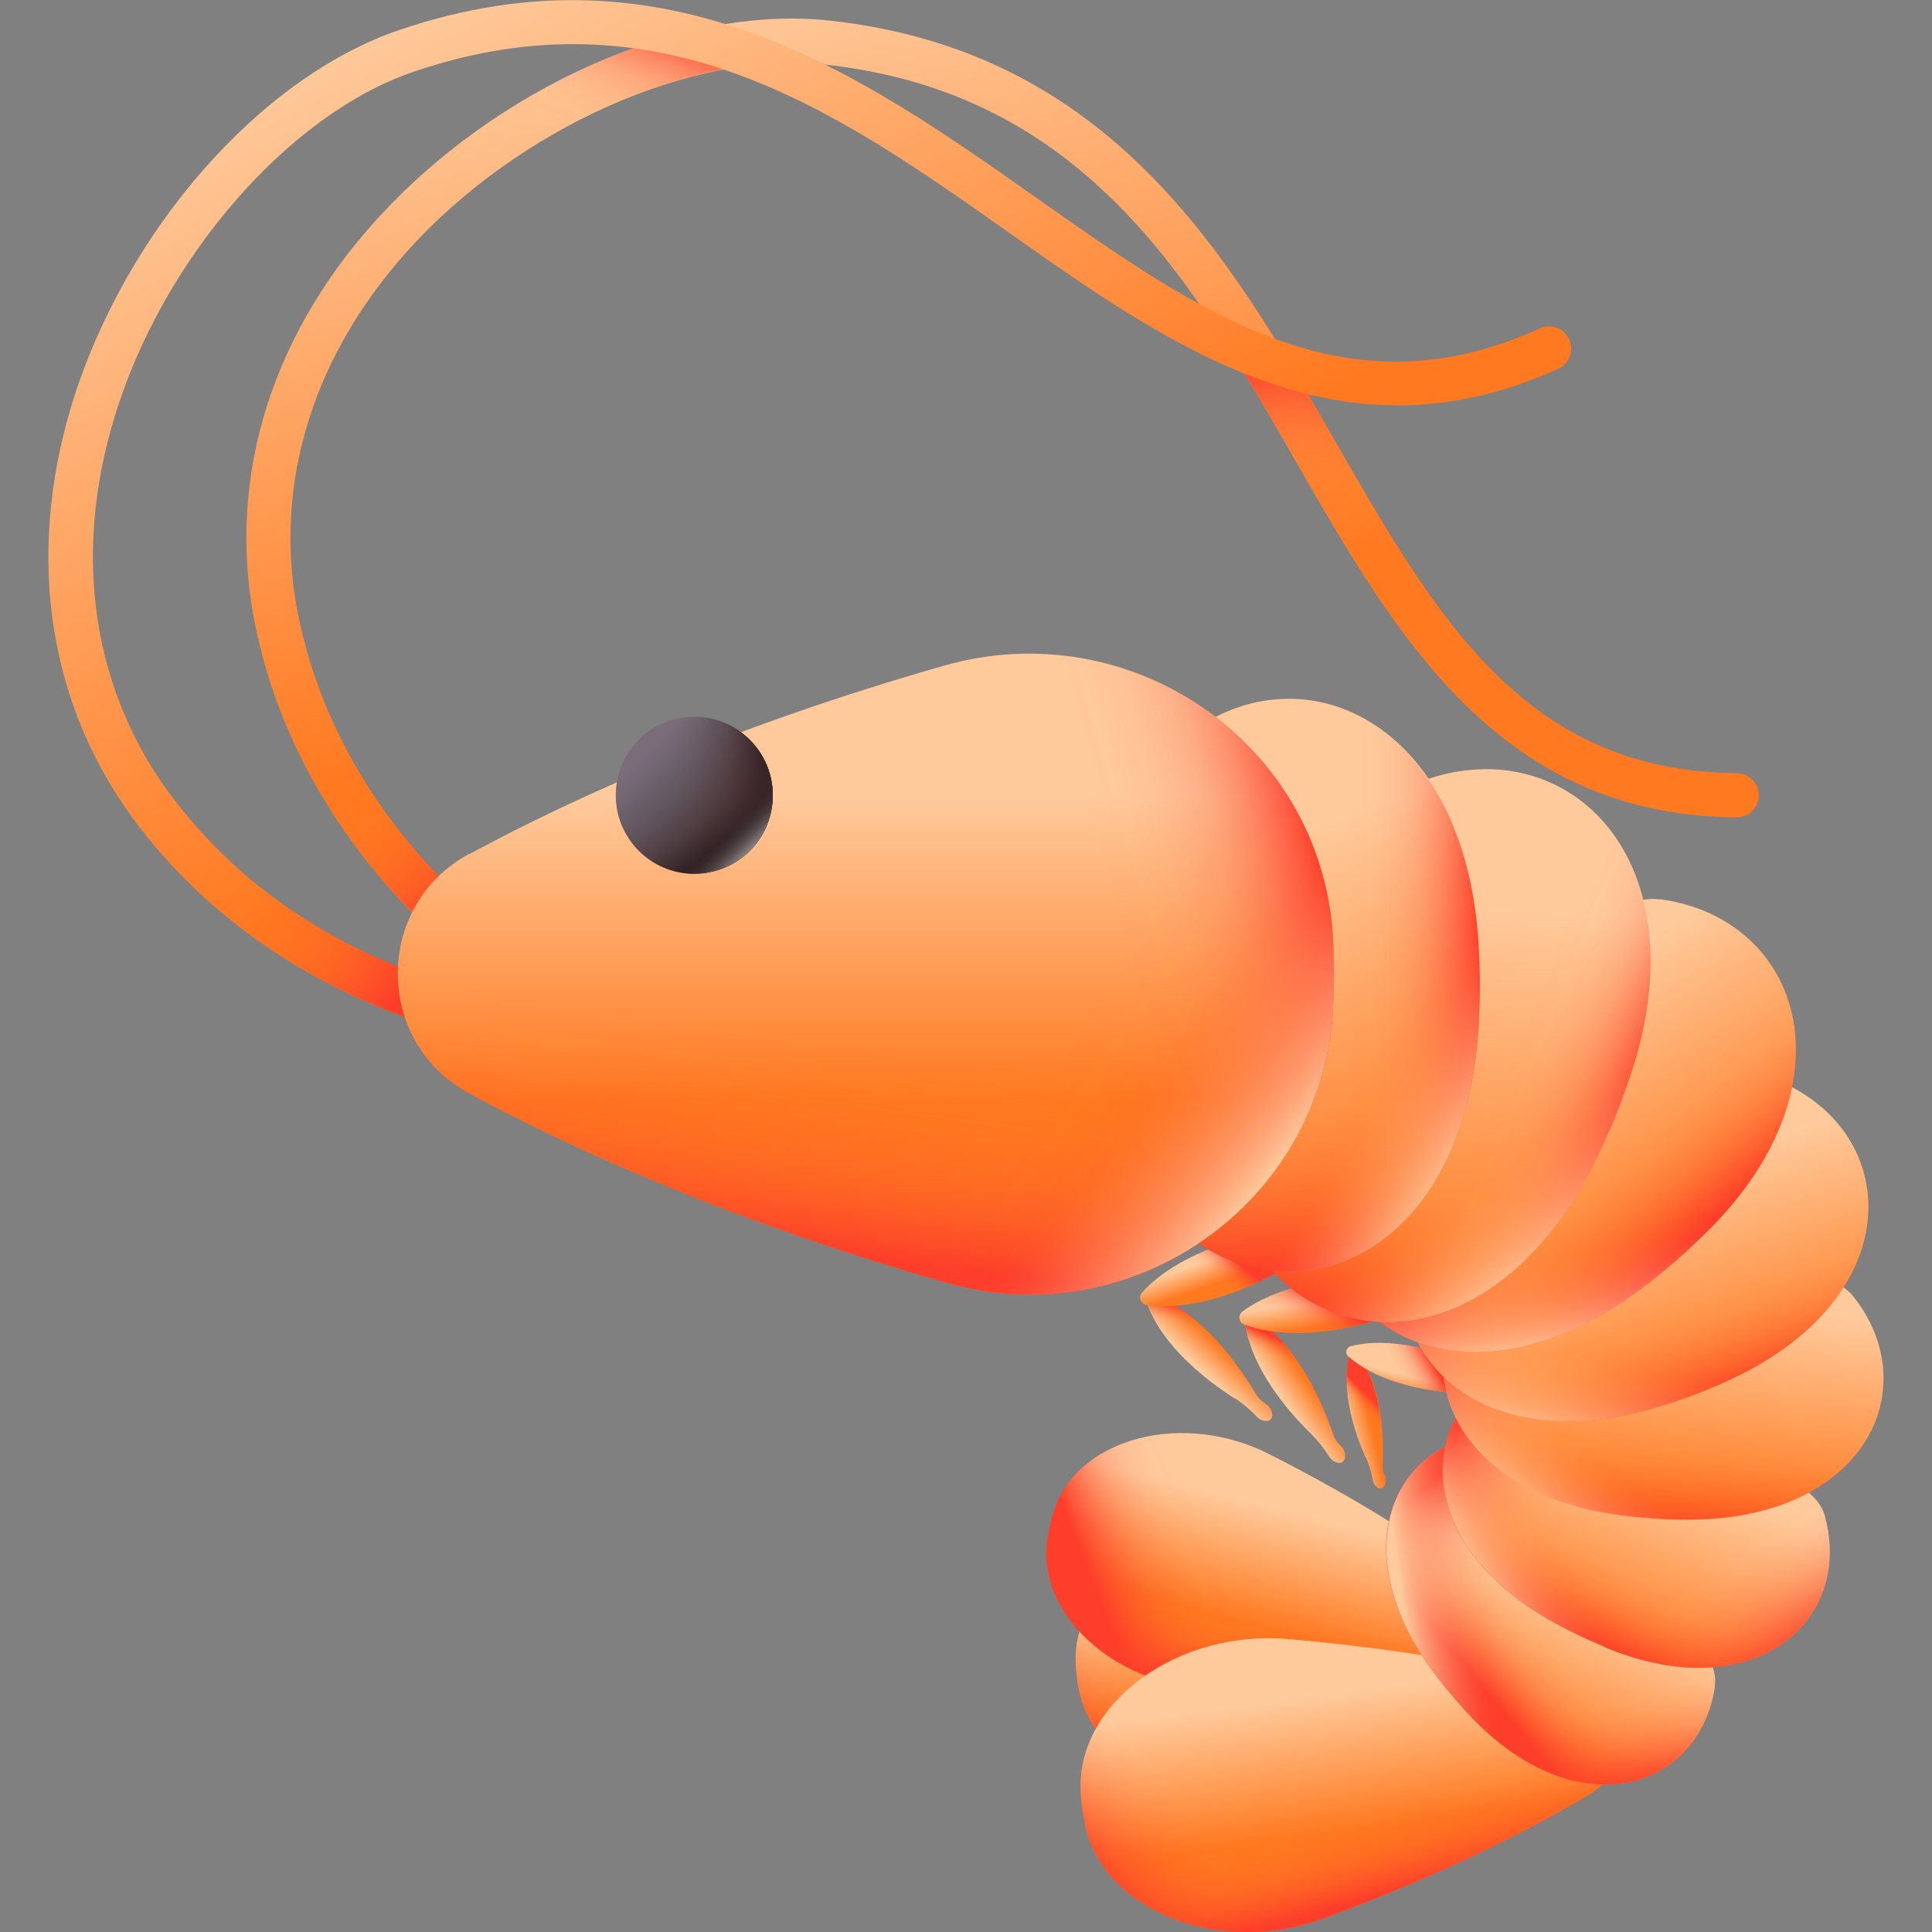 <?xml version="1.0" encoding="UTF-8"?>
<svg id="Layer_1" data-name="Layer 1" xmlns="http://www.w3.org/2000/svg" xmlns:xlink="http://www.w3.org/1999/xlink" viewBox="0 0 62 62"><rect x="0" y="0" width="62" height="62" fill="#808080" stroke="none"/>
  <defs>
    <style>
      .cls-1 {
        fill: url(#linear-gradient);
      }

      .cls-1, .cls-2, .cls-3, .cls-4, .cls-5, .cls-6, .cls-7, .cls-8, .cls-9, .cls-10, .cls-11, .cls-12, .cls-13, .cls-14, .cls-15, .cls-16, .cls-17, .cls-18, .cls-19, .cls-20, .cls-21, .cls-22, .cls-23, .cls-24, .cls-25, .cls-26, .cls-27, .cls-28, .cls-29, .cls-30, .cls-31, .cls-32, .cls-33, .cls-34, .cls-35, .cls-36, .cls-37, .cls-38, .cls-39, .cls-40, .cls-41, .cls-42, .cls-43, .cls-44, .cls-45, .cls-46, .cls-47, .cls-48, .cls-49, .cls-50, .cls-51, .cls-52, .cls-53, .cls-54, .cls-55, .cls-56, .cls-57, .cls-58, .cls-59, .cls-60, .cls-61, .cls-62, .cls-63, .cls-64, .cls-65, .cls-66 {
        stroke-width: 0px;
      }

      .cls-2 {
        fill: url(#linear-gradient-38);
      }

      .cls-3 {
        fill: url(#linear-gradient-33);
      }

      .cls-4 {
        fill: url(#linear-gradient-29);
      }

      .cls-5 {
        fill: url(#linear-gradient-32);
      }

      .cls-6 {
        fill: url(#linear-gradient-30);
      }

      .cls-7 {
        fill: url(#linear-gradient-31);
      }

      .cls-8 {
        fill: url(#linear-gradient-36);
      }

      .cls-9 {
        fill: url(#linear-gradient-39);
      }

      .cls-10 {
        fill: url(#linear-gradient-34);
      }

      .cls-11 {
        fill: url(#linear-gradient-37);
      }

      .cls-12 {
        fill: url(#linear-gradient-35);
      }

      .cls-13 {
        fill: url(#linear-gradient-28);
      }

      .cls-14 {
        fill: url(#linear-gradient-25);
      }

      .cls-15 {
        fill: url(#linear-gradient-11);
      }

      .cls-16 {
        fill: url(#linear-gradient-12);
      }

      .cls-17 {
        fill: url(#linear-gradient-13);
      }

      .cls-18 {
        fill: url(#linear-gradient-10);
      }

      .cls-19 {
        fill: url(#linear-gradient-17);
      }

      .cls-20 {
        fill: url(#linear-gradient-16);
      }

      .cls-21 {
        fill: url(#linear-gradient-19);
      }

      .cls-22 {
        fill: url(#linear-gradient-15);
      }

      .cls-23 {
        fill: url(#linear-gradient-23);
      }

      .cls-24 {
        fill: url(#linear-gradient-21);
      }

      .cls-25 {
        fill: url(#linear-gradient-18);
      }

      .cls-26 {
        fill: url(#linear-gradient-14);
      }

      .cls-27 {
        fill: url(#linear-gradient-22);
      }

      .cls-28 {
        fill: url(#linear-gradient-20);
      }

      .cls-29 {
        fill: url(#linear-gradient-27);
      }

      .cls-30 {
        fill: url(#linear-gradient-24);
      }

      .cls-31 {
        fill: url(#linear-gradient-26);
      }

      .cls-32 {
        fill: url(#linear-gradient-45);
      }

      .cls-33 {
        fill: url(#linear-gradient-46);
      }

      .cls-34 {
        fill: url(#linear-gradient-44);
      }

      .cls-35 {
        fill: url(#linear-gradient-48);
      }

      .cls-36 {
        fill: url(#linear-gradient-49);
      }

      .cls-37 {
        fill: url(#linear-gradient-47);
      }

      .cls-38 {
        fill: url(#linear-gradient-42);
      }

      .cls-39 {
        fill: url(#linear-gradient-43);
      }

      .cls-40 {
        fill: url(#linear-gradient-40);
      }

      .cls-41 {
        fill: url(#linear-gradient-41);
      }

      .cls-42 {
        fill: url(#linear-gradient-59);
      }

      .cls-43 {
        fill: url(#linear-gradient-57);
      }

      .cls-44 {
        fill: url(#linear-gradient-58);
      }

      .cls-45 {
        fill: url(#linear-gradient-55);
      }

      .cls-46 {
        fill: url(#linear-gradient-56);
      }

      .cls-47 {
        fill: url(#linear-gradient-53);
      }

      .cls-48 {
        fill: url(#linear-gradient-51);
      }

      .cls-49 {
        fill: url(#linear-gradient-52);
      }

      .cls-50 {
        fill: url(#linear-gradient-50);
      }

      .cls-51 {
        fill: url(#linear-gradient-54);
      }

      .cls-52 {
        fill: url(#linear-gradient-60);
      }

      .cls-53 {
        fill: url(#linear-gradient-61);
      }

      .cls-54 {
        fill: url(#linear-gradient-62);
      }

      .cls-55 {
        fill: url(#linear-gradient-65);
      }

      .cls-56 {
        fill: url(#linear-gradient-66);
      }

      .cls-57 {
        fill: url(#linear-gradient-63);
      }

      .cls-58 {
        fill: url(#linear-gradient-64);
      }

      .cls-59 {
        fill: url(#linear-gradient-4);
      }

      .cls-60 {
        fill: url(#linear-gradient-2);
      }

      .cls-61 {
        fill: url(#linear-gradient-3);
      }

      .cls-62 {
        fill: url(#linear-gradient-8);
      }

      .cls-63 {
        fill: url(#linear-gradient-9);
      }

      .cls-64 {
        fill: url(#linear-gradient-7);
      }

      .cls-65 {
        fill: url(#linear-gradient-5);
      }

      .cls-66 {
        fill: url(#linear-gradient-6);
      }
    </style>
    <linearGradient id="linear-gradient" x1="-1076.52" y1="-897.3" x2="-1077.23" y2="-896.63" gradientTransform="translate(935.8 1120.43) rotate(90) scale(1 -1)" gradientUnits="userSpaceOnUse">
      <stop offset="0" stop-color="#feca9c"/>
      <stop offset="1" stop-color="#ff7920"/>
    </linearGradient>
    <linearGradient id="linear-gradient-2" x1="-1077.68" y1="-897.43" x2="-1078.43" y2="-897.29" gradientTransform="translate(935.8 1120.43) rotate(90) scale(1 -1)" gradientUnits="userSpaceOnUse">
      <stop offset="0" stop-color="#fd3e2b" stop-opacity="0"/>
      <stop offset=".19" stop-color="#fd3e2b" stop-opacity=".01"/>
      <stop offset=".33" stop-color="#fd3e2b" stop-opacity=".05"/>
      <stop offset=".44" stop-color="#fd3e2b" stop-opacity=".11"/>
      <stop offset=".55" stop-color="#fd3e2b" stop-opacity=".19"/>
      <stop offset=".65" stop-color="#fd3e2b" stop-opacity=".31"/>
      <stop offset=".74" stop-color="#fd3e2b" stop-opacity=".44"/>
      <stop offset=".83" stop-color="#fd3e2b" stop-opacity=".61"/>
      <stop offset=".92" stop-color="#fd3e2b" stop-opacity=".79"/>
      <stop offset="1" stop-color="#fd3e2b" stop-opacity="1"/>
      <stop offset="1" stop-color="#fd3e2b"/>
    </linearGradient>
    <linearGradient id="linear-gradient-3" x1="-1080.34" y1="-896.02" x2="-1079.6" y2="-895.76" xlink:href="#linear-gradient"/>
    <linearGradient id="linear-gradient-4" x1="39.15" y1="122.72" x2="39.86" y2="121.9" gradientTransform="translate(0 -81.28)" xlink:href="#linear-gradient-2"/>
    <linearGradient id="linear-gradient-5" x1="-1254.27" y1="-813.57" x2="-1254.98" y2="-812.9" gradientTransform="translate(580.51 1439.57) rotate(101.83) scale(1 -1)" xlink:href="#linear-gradient"/>
    <linearGradient id="linear-gradient-6" x1="-1255.45" y1="-813.68" x2="-1256.2" y2="-813.54" gradientTransform="translate(580.51 1439.57) rotate(101.83) scale(1 -1)" xlink:href="#linear-gradient-2"/>
    <linearGradient id="linear-gradient-7" x1="-1258.13" y1="-812.27" x2="-1257.39" y2="-812.01" gradientTransform="translate(580.51 1439.57) rotate(101.83) scale(1 -1)" xlink:href="#linear-gradient"/>
    <linearGradient id="linear-gradient-8" x1="42.37" y1="124.66" x2="43.13" y2="123.35" gradientTransform="translate(0 -81.28)" xlink:href="#linear-gradient-2"/>
    <linearGradient id="linear-gradient-9" x1="-1598.47" y1="-765.79" x2="-1599.04" y2="-765.26" gradientTransform="translate(-197.85 1802.34) rotate(123.42) scale(1 -1)" xlink:href="#linear-gradient"/>
    <linearGradient id="linear-gradient-10" x1="-1599.43" y1="-765.87" x2="-1600.03" y2="-765.76" gradientTransform="translate(-197.85 1802.34) rotate(123.42) scale(1 -1)" xlink:href="#linear-gradient-2"/>
    <linearGradient id="linear-gradient-11" x1="-1601.61" y1="-764.74" x2="-1601.02" y2="-764.53" gradientTransform="translate(-197.85 1802.34) rotate(123.42) scale(1 -1)" xlink:href="#linear-gradient"/>
    <linearGradient id="linear-gradient-12" x1="44.94" y1="125.87" x2="46.09" y2="125.23" gradientTransform="translate(0 -81.28)" xlink:href="#linear-gradient-2"/>
    <linearGradient id="linear-gradient-13" x1="-1716.42" y1="211.38" x2="-1716.42" y2="215.19" gradientTransform="translate(-1688.03 60.67) rotate(172.65) scale(1 -1)" xlink:href="#linear-gradient"/>
    <linearGradient id="linear-gradient-14" x1="-1716.5" y1="214.33" x2="-1716.85" y2="217.05" gradientTransform="translate(-1688.03 60.67) rotate(172.65) scale(1 -1)" xlink:href="#linear-gradient-2"/>
    <linearGradient id="linear-gradient-15" x1="-604.35" y1="-3304.59" x2="-602.06" y2="-3301.36" gradientTransform="translate(-3161.97 1076.66) rotate(82.65)" xlink:href="#linear-gradient-2"/>
    <linearGradient id="linear-gradient-16" x1="-1839.91" y1="-88.81" x2="-1839.91" y2="-85" gradientTransform="translate(-1763.11 -316.16) rotate(-165.81) scale(1 -1)" xlink:href="#linear-gradient"/>
    <linearGradient id="linear-gradient-17" x1="-1839.99" y1="-85.85" x2="-1840.34" y2="-83.13" gradientTransform="translate(-1763.11 -316.16) rotate(-165.81) scale(1 -1)" xlink:href="#linear-gradient-2"/>
    <linearGradient id="linear-gradient-18" x1="-902.72" y1="-3429.81" x2="-900.43" y2="-3426.58" gradientTransform="translate(-3507.16 85.2) rotate(104.19)" xlink:href="#linear-gradient-2"/>
    <linearGradient id="linear-gradient-19" x1="-1707.85" y1="244.27" x2="-1707.85" y2="248.71" gradientTransform="translate(-1682.17 41.07) rotate(172.3) scale(1 -1)" xlink:href="#linear-gradient"/>
    <linearGradient id="linear-gradient-20" x1="-1707.94" y1="247.71" x2="-1708.35" y2="250.88" gradientTransform="translate(-1682.17 41.07) rotate(172.3) scale(1 -1)" xlink:href="#linear-gradient-2"/>
    <linearGradient id="linear-gradient-21" x1="-570.21" y1="-3295.96" x2="-567.54" y2="-3292.19" gradientTransform="translate(-3150.18 1065.11) rotate(82.3)" xlink:href="#linear-gradient-2"/>
    <linearGradient id="linear-gradient-22" x1="50.12" y1="132.13" x2="47.8" y2="137.14" gradientTransform="translate(0 -81.28)" xlink:href="#linear-gradient"/>
    <linearGradient id="linear-gradient-23" x1="50.32" y1="135.64" x2="51.11" y2="138.95" gradientTransform="translate(0 -81.28)" xlink:href="#linear-gradient-2"/>
    <linearGradient id="linear-gradient-24" x1="-2095.7" y1="-2129.16" x2="-2091.25" y2="-2129.16" gradientTransform="translate(-2928.34 -192) rotate(-129.89) scale(1 -1)" xlink:href="#linear-gradient-2"/>
    <linearGradient id="linear-gradient-25" x1="-2097.58" y1="-2128.41" x2="-2097.58" y2="-2125.5" gradientTransform="translate(-2928.34 -192) rotate(-129.89) scale(1 -1)" xlink:href="#linear-gradient-2"/>
    <linearGradient id="linear-gradient-26" x1="-898.31" y1="-1133.27" x2="-896.18" y2="-1131.94" gradientTransform="translate(-1368.39 -241.31) rotate(140.11)" gradientUnits="userSpaceOnUse">
      <stop offset="0" stop-color="#feca9c" stop-opacity="0"/>
      <stop offset=".11" stop-color="#feca9c" stop-opacity=".02"/>
      <stop offset=".23" stop-color="#feca9c" stop-opacity=".08"/>
      <stop offset=".36" stop-color="#feca9c" stop-opacity=".17"/>
      <stop offset=".5" stop-color="#feca9c" stop-opacity=".3"/>
      <stop offset=".65" stop-color="#feca9c" stop-opacity=".47"/>
      <stop offset=".8" stop-color="#feca9c" stop-opacity=".67"/>
      <stop offset=".95" stop-color="#feca9c" stop-opacity=".9"/>
      <stop offset="1" stop-color="#feca9c"/>
    </linearGradient>
    <linearGradient id="linear-gradient-27" x1="53.13" y1="128.26" x2="50.81" y2="134.04" gradientTransform="translate(0 -81.28)" xlink:href="#linear-gradient"/>
    <linearGradient id="linear-gradient-28" x1="53.86" y1="131.85" x2="56.21" y2="135.27" gradientTransform="translate(0 -81.28)" xlink:href="#linear-gradient-2"/>
    <linearGradient id="linear-gradient-29" x1="-2181.75" y1="-1804.13" x2="-2177.12" y2="-1804.13" gradientTransform="translate(-2706.71 689.92) rotate(-153.51) scale(1 -1)" xlink:href="#linear-gradient-2"/>
    <linearGradient id="linear-gradient-30" x1="-2183.57" y1="-1803.41" x2="-2183.57" y2="-1800.38" gradientTransform="translate(-2706.71 689.92) rotate(-153.51) scale(1 -1)" xlink:href="#linear-gradient-2"/>
    <linearGradient id="linear-gradient-31" x1="-574.07" y1="-1220.39" x2="-571.86" y2="-1219.01" gradientTransform="translate(-1298.22 19.59) rotate(116.49)" xlink:href="#linear-gradient-26"/>
    <linearGradient id="linear-gradient-32" x1="53.58" y1="123" x2="52.98" y2="129.54" gradientTransform="translate(0 -81.28)" xlink:href="#linear-gradient"/>
    <linearGradient id="linear-gradient-33" x1="-2107.33" y1="-1471.02" x2="-2102.32" y2="-1471.02" gradientTransform="translate(-2151.9 1369.35) rotate(-176.1) scale(1 -1)" xlink:href="#linear-gradient-2"/>
    <linearGradient id="linear-gradient-34" x1="-2109.42" y1="-1470.34" x2="-2109.42" y2="-1467.06" gradientTransform="translate(-2151.9 1369.35) rotate(-176.1) scale(1 -1)" xlink:href="#linear-gradient-2"/>
    <linearGradient id="linear-gradient-35" x1="-241.58" y1="-1144.84" x2="-239.18" y2="-1143.34" gradientTransform="translate(-1107.38 209.83) rotate(93.9)" xlink:href="#linear-gradient-26"/>
    <linearGradient id="linear-gradient-36" x1="51.91" y1="119.13" x2="54.03" y2="126.46" gradientTransform="translate(0 -81.28)" xlink:href="#linear-gradient"/>
    <linearGradient id="linear-gradient-37" x1="-1886.11" y1="-1169.85" x2="-1880.68" y2="-1169.85" gradientTransform="translate(-1306.04 1799.66) rotate(159.46) scale(1 -1)" xlink:href="#linear-gradient-2"/>
    <linearGradient id="linear-gradient-38" x1="-1888.41" y1="-1169.16" x2="-1888.41" y2="-1165.6" gradientTransform="translate(-1306.04 1799.66) rotate(159.46) scale(1 -1)" xlink:href="#linear-gradient-2"/>
    <linearGradient id="linear-gradient-39" x1="59.16" y1="-923.24" x2="61.77" y2="-921.61" gradientTransform="translate(-833.92 311.92) rotate(69.46)" xlink:href="#linear-gradient-26"/>
    <linearGradient id="linear-gradient-40" x1="48.1" y1="114.17" x2="52.75" y2="122.04" gradientTransform="translate(0 -81.28)" xlink:href="#linear-gradient"/>
    <linearGradient id="linear-gradient-41" x1="-1630.08" y1="-1039.84" x2="-1624.01" y2="-1039.84" gradientTransform="translate(-503.63 1890.62) rotate(139.14) scale(1 -1)" xlink:href="#linear-gradient-2"/>
    <linearGradient id="linear-gradient-42" x1="-1632.61" y1="-1038.84" x2="-1632.61" y2="-1034.87" gradientTransform="translate(-503.63 1890.62) rotate(139.14) scale(1 -1)" xlink:href="#linear-gradient-2"/>
    <linearGradient id="linear-gradient-43" x1="191.56" y1="-668.14" x2="194.47" y2="-666.32" gradientTransform="translate(-579.72 331.99) rotate(49.14)" xlink:href="#linear-gradient-26"/>
    <linearGradient id="linear-gradient-44" x1="195.94" y1="-237.93" x2="199.93" y2="-225.76" gradientTransform="translate(-225.16 174.38) rotate(22.39)" xlink:href="#linear-gradient"/>
    <linearGradient id="linear-gradient-45" x1="-1193.32" y1="-1029.24" x2="-1186.81" y2="-1029.24" gradientTransform="translate(543.33 1532.34) rotate(112.39) scale(1 -1)" xlink:href="#linear-gradient-2"/>
    <linearGradient id="linear-gradient-46" x1="-1196" y1="-1028.34" x2="-1196" y2="-1024.08" gradientTransform="translate(543.33 1532.34) rotate(112.39) scale(1 -1)" xlink:href="#linear-gradient-2"/>
    <linearGradient id="linear-gradient-47" x1="200.62" y1="-231.36" x2="203.74" y2="-229.41" gradientTransform="translate(-225.16 174.38) rotate(22.39)" xlink:href="#linear-gradient-26"/>
    <linearGradient id="linear-gradient-48" x1="40.16" y1="108.41" x2="44.15" y2="120.58" gradientTransform="translate(0 -81.28)" xlink:href="#linear-gradient"/>
    <linearGradient id="linear-gradient-49" x1="-847.23" y1="-1185.91" x2="-840.72" y2="-1185.91" gradientTransform="translate(1228.17 881.57) rotate(90) scale(1 -1)" xlink:href="#linear-gradient-2"/>
    <linearGradient id="linear-gradient-50" x1="-849.95" y1="-1184.93" x2="-849.95" y2="-1180.67" gradientTransform="translate(1228.17 881.57) rotate(90) scale(1 -1)" xlink:href="#linear-gradient-2"/>
    <linearGradient id="linear-gradient-51" x1="44.83" y1="114.97" x2="47.94" y2="116.91" gradientTransform="translate(0 -81.28)" xlink:href="#linear-gradient-26"/>
    <linearGradient id="linear-gradient-52" x1="26.95" y1="80.09" x2="31.79" y2="101.67" gradientTransform="translate(0 -81.28)" xlink:href="#linear-gradient"/>
    <linearGradient id="linear-gradient-53" x1="42.87" y1="97.85" x2="42.7" y2="92.93" gradientTransform="translate(0 -81.28)" xlink:href="#linear-gradient-2"/>
    <linearGradient id="linear-gradient-54" x1="18.35" y1="85.59" x2="19.88" y2="81.52" gradientTransform="translate(0 -81.28)" xlink:href="#linear-gradient-2"/>
    <linearGradient id="linear-gradient-55" x1="17.09" y1="79.47" x2="27.88" y2="101.22" gradientTransform="translate(0 -81.28)" xlink:href="#linear-gradient"/>
    <linearGradient id="linear-gradient-56" x1="11.8" y1="105.66" x2="15.29" y2="109.91" gradientTransform="translate(0 -81.28)" xlink:href="#linear-gradient-2"/>
    <linearGradient id="linear-gradient-57" x1="8.47" y1="107.4" x2="14" y2="111.65" gradientTransform="translate(0 -81.28)" xlink:href="#linear-gradient-2"/>
    <linearGradient id="linear-gradient-58" x1="27.79" y1="106.82" x2="27.79" y2="116.56" gradientTransform="translate(0 -81.28)" xlink:href="#linear-gradient"/>
    <linearGradient id="linear-gradient-59" x1="27.56" y1="114.7" x2="26.68" y2="121.47" gradientTransform="translate(0 -81.28)" xlink:href="#linear-gradient-2"/>
    <linearGradient id="linear-gradient-60" x1="-703.44" y1="-1557.54" x2="-698.45" y2="-1550.48" gradientTransform="translate(1591.98 736.43) rotate(90) scale(1 -1)" xlink:href="#linear-gradient-2"/>
    <linearGradient id="linear-gradient-61" x1="36.01" y1="111.69" x2="42.68" y2="109.79" gradientTransform="translate(0 -81.28)" xlink:href="#linear-gradient-2"/>
    <linearGradient id="linear-gradient-62" x1="36.59" y1="116.17" x2="40.53" y2="119.29" gradientTransform="translate(0 -81.28)" xlink:href="#linear-gradient-26"/>
    <linearGradient id="linear-gradient-63" x1="-712.37" y1="-1571.16" x2="-709.9" y2="-1568.7" gradientTransform="translate(1591.98 736.43) rotate(90) scale(1 -1)" gradientUnits="userSpaceOnUse">
      <stop offset="0" stop-color="#7a6d79"/>
      <stop offset=".25" stop-color="#6c616c"/>
      <stop offset=".68" stop-color="#5b535b"/>
      <stop offset="1" stop-color="#554e56"/>
    </linearGradient>
    <linearGradient id="linear-gradient-64" x1="-710.91" y1="-1570.36" x2="-710.91" y2="-1567.52" gradientTransform="translate(1591.98 736.43) rotate(90) scale(1 -1)" gradientUnits="userSpaceOnUse">
      <stop offset="0" stop-color="#593636" stop-opacity="0"/>
      <stop offset=".28" stop-color="#543333" stop-opacity=".1"/>
      <stop offset=".6" stop-color="#482d2e" stop-opacity=".4"/>
      <stop offset=".93" stop-color="#332224" stop-opacity=".88"/>
      <stop offset="1" stop-color="#2f2022"/>
    </linearGradient>
    <linearGradient id="linear-gradient-65" x1="-711.8" y1="-1570.37" x2="-709.49" y2="-1568.65" xlink:href="#linear-gradient-64"/>
    <linearGradient id="linear-gradient-66" x1="-709.97" y1="-1568.76" x2="-708.78" y2="-1567.57" gradientTransform="translate(1591.98 736.43) rotate(90) scale(1 -1)" gradientUnits="userSpaceOnUse">
      <stop offset="0" stop-color="#fff" stop-opacity="0"/>
      <stop offset=".16" stop-color="#fff" stop-opacity=".01"/>
      <stop offset=".29" stop-color="#fff" stop-opacity=".05"/>
      <stop offset=".41" stop-color="#fff" stop-opacity=".12"/>
      <stop offset=".52" stop-color="#fff" stop-opacity=".21"/>
      <stop offset=".63" stop-color="#fff" stop-opacity=".34"/>
      <stop offset=".74" stop-color="#fff" stop-opacity=".48"/>
      <stop offset=".84" stop-color="#fff" stop-opacity=".66"/>
      <stop offset=".94" stop-color="#fff" stop-opacity=".86"/>
      <stop offset="1" stop-color="#fff"/>
    </linearGradient>
  </defs>
  <g>
    <path class="cls-1" d="M39.61,44.87c-2.02-1.3-2.63-2.53-2.81-3.07-.05-.14.08-.27.22-.22.58.19,1.92.87,3.3,3.18.07.12.17.21.28.28.18.11.22.26.23.37,0,.11-.08.2-.19.19-.09,0-.2-.03-.3-.13-.22-.23-.46-.44-.73-.61h0Z"/>
    <path class="cls-60" d="M38.55,44.09c-1.18-.99-1.6-1.86-1.75-2.3-.05-.14.08-.27.22-.22.52.17,1.65.73,2.88,2.52h-1.35Z"/>
    <path class="cls-61" d="M41.53,39.43c-3.04.37-4.39,1.5-4.88,2.05-.13.14-.04.37.15.4.78.11,2.71.1,5.52-1.88.14-.1.3-.16.47-.18.26-.03.4-.18.46-.32.06-.13,0-.29-.13-.35-.11-.05-.25-.08-.42-.02-.38.14-.77.25-1.17.3h0Z"/>
    <path class="cls-59" d="M41.53,39.43c-3.04.37-4.39,1.5-4.88,2.05-.13.14-.04.37.15.4.78.11,2.71.1,5.52-1.88.14-.1.3-.16.47-.18.26-.03.4-.18.46-.32.06-.13,0-.29-.13-.35-.11-.05-.25-.08-.42-.02-.38.14-.77.25-1.17.3h0Z"/>
  </g>
  <g>
    <path class="cls-65" d="M42.07,46.01c-1.71-1.68-2.05-3.01-2.12-3.58-.02-.15.13-.25.26-.17.53.31,1.7,1.24,2.58,3.79.04.13.12.24.22.33.15.14.17.3.15.41-.02.11-.12.18-.23.15-.09-.02-.19-.07-.27-.19-.17-.27-.37-.52-.59-.74h0Z"/>
    <path class="cls-66" d="M41.19,45.03c-.96-1.21-1.19-2.15-1.24-2.6-.02-.15.13-.25.26-.17.47.27,1.47,1.06,2.3,3.05l-1.32-.28Z"/>
    <path class="cls-64" d="M45.07,41.08c-3.05-.26-4.6.56-5.2,1.01-.15.11-.12.36.06.42.74.27,2.63.66,5.79-.71.16-.07.33-.09.5-.08.26.03.42-.1.52-.22.09-.12.06-.29-.05-.37-.1-.07-.23-.13-.41-.1-.4.06-.81.09-1.21.05h0Z"/>
    <path class="cls-62" d="M45.07,41.08c-3.05-.26-4.6.56-5.2,1.01-.15.11-.12.36.06.42.74.27,2.63.66,5.79-.71.16-.07.33-.09.5-.08.26.03.42-.1.52-.22.09-.12.06-.29-.05-.37-.1-.07-.23-.13-.41-.1-.4.06-.81.09-1.21.05h0Z"/>
  </g>
  <g>
    <path class="cls-63" d="M43.83,46.79c-.78-1.77-.64-2.86-.52-3.31.03-.12.17-.14.25-.05.3.38.91,1.43.81,3.6,0,.11.02.22.06.31.07.15.04.27-.01.35-.05.08-.14.1-.22.04-.06-.04-.12-.11-.14-.22-.05-.25-.12-.5-.22-.73Z"/>
    <path class="cls-18" d="M43.46,45.8c-.36-1.19-.25-1.96-.16-2.32.03-.12.17-.14.25-.05.27.34.78,1.22.82,2.97l-.91-.6Z"/>
    <path class="cls-15" d="M47.54,43.99c-2.21-1.1-3.61-.94-4.19-.79-.15.04-.2.23-.08.33.47.42,1.77,1.27,4.55,1.18.14,0,.28.03.4.09.19.1.35.05.45,0,.1-.06.13-.19.07-.29-.05-.08-.14-.17-.27-.2-.32-.07-.63-.17-.92-.32Z"/>
    <path class="cls-16" d="M47.54,43.99c-2.21-1.1-3.61-.94-4.19-.79-.15.04-.2.23-.08.33.47.42,1.77,1.27,4.55,1.18.14,0,.28.03.4.09.19.1.35.05.45,0,.1-.06.13-.19.07-.29-.05-.08-.14-.17-.27-.2-.32-.07-.63-.17-.92-.32Z"/>
  </g>
  <g>
    <path class="cls-17" d="M48.11,50.57c-1.81-.5-4.41-1.05-7.85-1.37-3.03-.28-5.84,1.72-5.74,4.15,0,.16.02.33.04.5.02.17.05.33.09.49.52,2.36,3.72,3.6,6.56,2.56,3.27-1.19,5.66-2.39,7.28-3.34,1.43-.84,1.21-2.54-.39-2.98h0Z"/>
    <path class="cls-26" d="M48.5,53.55c1.23-.72,1.24-2.08.2-2.73l-14.12,1.83c-.04.23-.06.46-.05.69,0,.16.02.33.04.5.02.17.05.33.09.49.52,2.36,3.72,3.6,6.56,2.56,3.27-1.19,5.66-2.39,7.28-3.34Z"/>
    <path class="cls-22" d="M40.26,49.2c-3.03-.28-5.84,1.72-5.74,4.15,0,.16.02.33.04.5.02.17.05.33.09.49.52,2.36,3.72,3.6,6.56,2.56.97-.35,1.86-.71,2.67-1.05l-.82-6.31c-.87-.13-1.8-.24-2.81-.33h0Z"/>
  </g>
  <g>
    <g>
      <path class="cls-20" d="M47.51,50.82c-1.5-1.13-3.71-2.6-6.79-4.16-2.72-1.38-6.06-.55-6.86,1.74-.05.16-.1.31-.14.48s-.07.32-.1.49c-.38,2.38,2.13,4.71,5.16,4.8,3.47.1,6.14-.14,8-.43,1.64-.25,2.06-1.92.74-2.92Z"/>
      <path class="cls-19" d="M46.77,53.73c1.41-.22,1.92-1.48,1.19-2.46l-13.81-3.49c-.12.19-.22.4-.3.62-.05.16-.1.31-.14.48s-.07.32-.1.49c-.38,2.38,2.13,4.71,5.16,4.8,3.47.1,6.14-.14,8-.43h0Z"/>
      <path class="cls-25" d="M40.71,46.66c-2.72-1.38-6.06-.55-6.86,1.74-.05.16-.1.31-.14.48s-.07.32-.1.49c-.38,2.38,2.13,4.71,5.16,4.8,1.03.03,1.99.03,2.87,0l1.56-6.17c-.76-.44-1.59-.88-2.49-1.34h0Z"/>
    </g>
    <g>
      <path class="cls-21" d="M50.49,54.14c-2.11-.57-5.14-1.2-9.15-1.54-3.54-.31-6.79,2.04-6.66,4.87,0,.19.03.38.05.58.03.19.06.38.1.57.63,2.74,4.35,4.17,7.66,2.94,3.79-1.4,6.57-2.82,8.46-3.94,1.66-.98,1.39-2.97-.47-3.47h0Z"/>
      <path class="cls-28" d="M50.96,57.62c1.43-.85,1.43-2.43.22-3.18l-16.44,2.22c-.05.26-.07.53-.06.81,0,.19.03.38.05.58s.06.38.1.57c.63,2.74,4.35,4.17,7.66,2.94,3.79-1.4,6.57-2.82,8.46-3.94h0Z"/>
      <path class="cls-24" d="M41.34,52.6c-3.54-.31-6.79,2.04-6.66,4.87,0,.19.03.38.05.58s.06.38.1.57c.63,2.74,4.35,4.17,7.66,2.94,1.13-.42,2.16-.83,3.11-1.24l-.99-7.35c-1.01-.14-2.1-.27-3.27-.37h0Z"/>
    </g>
  </g>
  <g>
    <path class="cls-27" d="M48.28,46.02c.6.02,1.3.61,1.38,1.15.11.78.51,1.71,1.21,2.63.14.18.29.37.44.55s.31.36.46.53c.78.85,1.62,1.41,2.37,1.66.52.17.98.97.89,1.56,0,.02,0,.03,0,.05-.5,3.26-4.37,4.57-7.84.93-.22-.23-.44-.48-.65-.73-.21-.25-.41-.51-.6-.77-2.96-4.06-.99-7.64,2.31-7.55.02,0,.03,0,.05,0h0Z"/>
    <path class="cls-23" d="M48.28,46.02c.6.02,1.3.61,1.38,1.15.11.78.51,1.71,1.21,2.63.14.18.29.37.44.55s.31.36.46.53c.78.85,1.62,1.41,2.37,1.66.52.17.98.97.89,1.56,0,.02,0,.03,0,.05-.5,3.26-4.37,4.57-7.84.93-.22-.23-.44-.48-.65-.73-.21-.25-.41-.51-.6-.77-2.96-4.06-.99-7.64,2.31-7.55.02,0,.03,0,.05,0h0Z"/>
    <path class="cls-30" d="M48.28,46.02c.6.02,1.3.61,1.38,1.15.11.78.51,1.71,1.21,2.63.14.18.29.37.44.55.11.13.23.26.34.39l-4.78,4c-.11-.13-.23-.26-.34-.39-.21-.25-.41-.51-.6-.77-2.96-4.06-.99-7.64,2.31-7.55.02,0,.03,0,.05,0h0Z"/>
    <path class="cls-14" d="M47.19,55.07c-.22-.23-.44-.48-.65-.73-.21-.25-.41-.51-.6-.77-2.41-3.31-1.55-6.3.63-7.24l7.86,9.41c-1.32,1.98-4.41,2.3-7.24-.66Z"/>
    <path class="cls-31" d="M47.19,55.07c-.22-.23-.44-.48-.65-.73-.21-.25-.41-.51-.6-.77-2.41-3.31-1.55-6.3.63-7.24l7.86,9.41c-1.32,1.98-4.41,2.3-7.24-.66Z"/>
  </g>
  <g>
    <path class="cls-29" d="M48.77,43.76c.58-.23,1.49.04,1.79.52.44.7,1.2,1.41,2.25,2,.21.12.43.23.64.34s.44.21.66.31c1.1.49,2.13.66,2.95.59.57-.05,1.34.52,1.5,1.12,0,.02,0,.03.01.05.89,3.32-2.26,6.17-7.08,4.16-.31-.13-.62-.27-.93-.42-.31-.15-.61-.31-.9-.48-4.52-2.63-4.14-6.86-.95-8.16.02,0,.03-.01.05-.02h0Z"/>
    <path class="cls-13" d="M48.77,43.76c.58-.23,1.49.04,1.79.52.44.7,1.2,1.41,2.25,2,.21.12.43.23.64.34s.44.21.66.31c1.1.49,2.13.66,2.95.59.57-.05,1.34.52,1.5,1.12,0,.02,0,.03.01.05.89,3.32-2.26,6.17-7.08,4.16-.31-.13-.62-.27-.93-.42-.31-.15-.61-.31-.9-.48-4.52-2.63-4.14-6.86-.95-8.16.02,0,.03-.01.05-.02h0Z"/>
    <path class="cls-4" d="M48.77,43.76c.58-.23,1.49.04,1.79.52.44.7,1.2,1.41,2.25,2,.21.12.43.23.64.34.16.08.33.15.49.23l-2.89,5.8c-.16-.07-.33-.15-.49-.23-.31-.15-.61-.31-.9-.48-4.52-2.63-4.14-6.86-.95-8.16.02,0,.03-.01.05-.02h0Z"/>
    <path class="cls-6" d="M51.5,52.85c-.31-.13-.62-.27-.93-.42-.31-.15-.61-.31-.9-.48-3.68-2.14-4.11-5.35-2.42-7.16l11.42,5.68c-.43,2.44-3.24,4.03-7.17,2.39h0Z"/>
    <path class="cls-7" d="M51.5,52.85c-.31-.13-.62-.27-.93-.42-.31-.15-.61-.31-.9-.48-3.68-2.14-4.11-5.35-2.42-7.16l11.42,5.68c-.43,2.44-3.24,4.03-7.17,2.39h0Z"/>
  </g>
  <g>
    <path class="cls-5" d="M47.65,40.81c.48-.47,1.51-.58,2.01-.23.73.52,1.79.91,3.08,1.06.26.03.52.05.79.07.27.02.53.03.79.04,1.3.03,2.41-.22,3.2-.64.55-.29,1.55-.04,1.96.5.01.02.02.03.04.05,2.27,2.95.31,7.11-5.36,7.1-.37,0-.73-.01-1.11-.04-.37-.03-.74-.06-1.1-.11-5.61-.76-6.99-5.15-4.34-7.76.01-.01.03-.03.04-.04h0Z"/>
    <path class="cls-3" d="M47.65,40.81c.48-.47,1.51-.58,2.01-.23.73.52,1.79.91,3.08,1.06.26.03.52.05.79.07.2.01.39.02.58.03l-.48,7.01c-.19,0-.39-.02-.58-.03-.37-.03-.74-.06-1.1-.11-5.61-.76-6.99-5.15-4.34-7.76.01-.01.03-.03.04-.04h0Z"/>
    <path class="cls-10" d="M54.16,48.77c-.37,0-.73-.01-1.11-.04-.37-.03-.74-.06-1.1-.11-4.57-.62-6.33-3.64-5.4-6.16l13.79.94c.58,2.62-1.57,5.38-6.18,5.37h0Z"/>
    <path class="cls-12" d="M54.16,48.77c-.37,0-.73-.01-1.11-.04-.37-.03-.74-.06-1.1-.11-4.57-.62-6.33-3.64-5.4-6.16l13.79.94c.58,2.62-1.57,5.38-6.18,5.37h0Z"/>
  </g>
  <g>
    <path class="cls-8" d="M45.43,39.38c.26-.68,1.23-1.25,1.89-1.13.95.19,2.18.1,3.52-.33.27-.09.54-.18.81-.28s.54-.21.79-.32c1.3-.56,2.28-1.3,2.87-2.06.41-.53,1.51-.74,2.16-.39.02,0,.04.02.06.03,3.56,1.9,3.49,6.89-2.11,9.42-.36.16-.73.32-1.11.46-.38.14-.76.27-1.14.38-5.88,1.77-9.21-1.95-7.77-5.72,0-.02.01-.04.02-.06Z"/>
    <path class="cls-11" d="M45.43,39.38c.26-.68,1.23-1.25,1.89-1.13.95.19,2.18.1,3.52-.33.27-.09.54-.18.81-.28.2-.07.39-.16.59-.24l2.67,7.14c-.19.08-.39.16-.59.23-.38.14-.76.27-1.14.38-5.88,1.77-9.21-1.95-7.77-5.72,0-.02.01-.04.02-.06h0Z"/>
    <path class="cls-2" d="M55.43,44.32c-.36.16-.73.32-1.11.46-.38.14-.76.27-1.14.38-4.79,1.44-7.89-.76-8.1-3.66l14.04-5.26c1.75,2.33.86,6.02-3.7,8.08h0Z"/>
    <path class="cls-9" d="M55.43,44.32c-.36.16-.73.32-1.11.46-.38.14-.76.27-1.14.38-4.79,1.44-7.89-.76-8.1-3.66l14.04-5.26c1.75,2.33.86,6.02-3.7,8.08h0Z"/>
  </g>
  <g>
    <path class="cls-40" d="M42.35,38.27c0-.82.8-1.79,1.54-1.91,1.07-.18,2.32-.74,3.56-1.72.25-.2.49-.4.74-.61.24-.21.48-.43.71-.64,1.15-1.09,1.88-2.25,2.21-3.28.22-.71,1.3-1.36,2.11-1.25.02,0,.05,0,.07,0,4.47.61,6.34,5.86,1.45,10.69-.32.31-.64.62-.98.91-.34.29-.69.58-1.04.84-5.48,4.14-10.41,1.54-10.37-2.97,0-.02,0-.05,0-.07Z"/>
    <path class="cls-41" d="M42.35,38.27c0-.82.8-1.79,1.54-1.91,1.07-.18,2.32-.74,3.56-1.72.25-.2.49-.4.74-.61.18-.16.35-.32.52-.48l5.57,6.44c-.17.16-.35.32-.53.47-.34.29-.69.58-1.04.84-5.48,4.14-10.41,1.54-10.37-2.97,0-.02,0-.05,0-.07Z"/>
    <path class="cls-38" d="M54.75,39.56c-.32.31-.64.62-.98.91-.34.29-.69.58-1.04.84-4.46,3.37-8.56,2.27-9.91-.69l12.67-10.96c2.74,1.76,3.24,5.97-.74,9.9h0Z"/>
    <path class="cls-39" d="M54.75,39.56c-.32.31-.64.62-.98.91-.34.29-.69.58-1.04.84-4.46,3.37-8.56,2.27-9.91-.69l12.67-10.96c2.74,1.76,3.24,5.97-.74,9.9h0Z"/>
  </g>
  <g>
    <path class="cls-34" d="M39.83,39.29c-.39-.79-.1-2.1.55-2.57.94-.68,1.86-1.83,2.58-3.36.14-.31.28-.62.41-.94.13-.32.25-.64.37-.96.57-1.6.72-3.06.53-4.2-.13-.79.59-1.93,1.42-2.22.02,0,.05-.02.07-.02,4.57-1.58,8.89,2.55,6.55,9.52-.15.45-.32.9-.5,1.35-.18.45-.38.88-.59,1.31-3.24,6.6-9.22,6.49-11.36,2.16-.01-.02-.02-.04-.03-.07h0Z"/>
    <path class="cls-32" d="M39.83,39.29c-.39-.79-.1-2.1.55-2.57.94-.68,1.86-1.83,2.58-3.36.14-.31.28-.62.41-.94.1-.24.18-.47.27-.71l8.44,3.47c-.09.24-.18.47-.28.71-.18.45-.38.88-.59,1.31-3.24,6.6-9.22,6.49-11.36,2.16-.01-.02-.02-.04-.03-.07Z"/>
    <path class="cls-33" d="M52.31,34.55c-.15.45-.32.9-.5,1.35-.18.45-.38.88-.59,1.31-2.64,5.38-7.1,6.3-9.81,4.12l6.83-16.6c3.47.36,5.98,4.15,4.07,9.83h0Z"/>
    <path class="cls-37" d="M52.31,34.55c-.15.45-.32.9-.5,1.35-.18.45-.38.88-.59,1.31-2.64,5.38-7.1,6.3-9.81,4.12l6.83-16.6c3.47.36,5.98,4.15,4.07,9.83h0Z"/>
  </g>
  <g>
    <path class="cls-35" d="M37.71,39.33c-.66-.58-.89-1.9-.47-2.59.61-.99,1.03-2.4,1.11-4.09.02-.34.02-.68.02-1.03s0-.69-.02-1.03c-.08-1.69-.5-3.1-1.11-4.09-.42-.68-.19-2.01.47-2.59.02-.02.04-.03.06-.05,3.62-3.2,9.19-1.03,9.68,6.31.03.47.05.95.05,1.44s-.02.96-.05,1.43c-.49,7.34-6.05,9.51-9.68,6.32-.02-.02-.04-.03-.05-.05h0Z"/>
    <path class="cls-36" d="M37.71,39.33c-.66-.58-.89-1.9-.47-2.59.61-.99,1.03-2.4,1.11-4.09.02-.34.02-.68.02-1.03,0-.26,0-.51-.02-.76h9.12c0,.25.01.5.01.76,0,.48-.02.96-.05,1.43-.49,7.34-6.05,9.51-9.68,6.32-.02-.02-.04-.03-.05-.05h0Z"/>
    <path class="cls-50" d="M47.44,30.19c.03.47.05.95.05,1.44s-.02.96-.05,1.43c-.4,5.98-4.16,8.53-7.51,7.54v-17.95c3.34-.99,7.11,1.56,7.51,7.54h0Z"/>
    <path class="cls-48" d="M47.44,30.19c.03.47.05.95.05,1.44s-.02.96-.05,1.43c-.4,5.98-4.16,8.53-7.51,7.54v-17.95c3.34-.99,7.11,1.56,7.51,7.54h0Z"/>
  </g>
  <path class="cls-49" d="M56.44,25.49c.02.4-.3.74-.71.74-7.63-.06-10.94-5.83-14.14-11.41-3.34-5.82-6.78-11.84-15.13-12.75-4.24-.46-9.87,2.06-13.4,6-3.15,3.52-4.37,7.77-3.43,11.96,2.14,9.59,12.23,13.42,12.33,13.46l-.49,1.33c-.11-.04-2.77-1.03-5.73-3.3-3.94-3.02-6.54-6.89-7.49-11.18-1.04-4.65.3-9.35,3.76-13.21C15.89,2.8,21.89.14,26.62.66c9.06.99,12.85,7.61,16.2,13.45,3.27,5.7,6.1,10.65,12.91,10.7.38,0,.69.3.71.68h0Z"/>
  <path class="cls-47" d="M42.82,14.11c-.53-.92-1.07-1.86-1.64-2.8-.58-.12-1.19-.2-1.82-.24.78,1.22,1.51,2.49,2.23,3.75,1.13,1.98,2.28,3.98,3.63,5.74.4-.28.75-.59,1.06-.92-1.23-1.63-2.32-3.53-3.46-5.53h0Z"/>
  <path class="cls-51" d="M22.36.95c-3.71.84-7.57,3.08-10.34,6.17-.16.18-.31.36-.47.54.01.65.13,1.28.34,1.88.36-.51.75-1,1.18-1.48,3.07-3.43,7.73-5.78,11.68-6.03-.71-.47-1.52-.83-2.4-1.08Z"/>
  <path class="cls-45" d="M50.34,10.86c.18.36.04.8-.33.97-6.94,3.17-12.38-.66-17.64-4.37C26.89,3.59,21.22-.4,13.28,2.3c-4.04,1.37-8.08,6.04-9.61,11.1-1.37,4.52-.68,8.88,1.94,12.29,5.99,7.79,16.75,6.99,16.86,6.99l.12,1.41c-.12.01-2.94.24-6.59-.57-4.85-1.07-8.83-3.48-11.52-6.97-2.91-3.78-3.68-8.6-2.18-13.56C4,7.44,8.32,2.49,12.82.96c8.63-2.93,14.86,1.46,20.37,5.34,5.37,3.79,10.03,7.07,16.22,4.24.35-.16.76-.02.93.32h0Z"/>
  <path class="cls-46" d="M21.97,33.49l-.23.63-.26.69c-.05-.02-.69-.26-1.67-.75-.84-.42-1.94-1.04-3.13-1.87-.31-.21-.62-.44-.93-.68-3.95-3.02-6.54-6.89-7.49-11.18-.15-.68-.25-1.36-.3-2.04h1.42c.05.58.13,1.16.26,1.73,1.58,7.11,7.53,11.05,10.55,12.63,1.06.55,1.75.82,1.78.83h0Z"/>
  <path class="cls-43" d="M22.6,34.09s-.35.03-.86.03c-.48,0-1.14,0-1.93-.06-1.06-.07-2.37-.23-3.8-.54-4.85-1.07-8.83-3.48-11.52-6.97-1.85-2.41-2.84-5.24-2.92-8.26h1.42c.08,2.71.97,5.24,2.62,7.39,3.12,4.06,7.54,5.79,11.07,6.51,1.33.27,2.54.4,3.51.46,1.38.08,2.26.02,2.29.02l.12,1.41Z"/>
  <g>
    <path class="cls-44" d="M15.06,27.41c3.46-1.87,8.49-4.12,15.24-6.05,5.96-1.7,12.04,2.44,12.47,8.62.03.42.04.84.04,1.27s-.02.85-.04,1.27c-.43,6.14-6.46,10.34-12.38,8.65-6.79-1.94-11.85-4.2-15.33-6.08-3.06-1.65-3.06-6.04,0-7.69h0Z"/>
    <path class="cls-42" d="M15.06,35.1c-2.63-1.42-2.99-4.86-1.1-6.85h28.53c.14.56.24,1.14.28,1.73.03.42.04.84.04,1.27s-.02.85-.04,1.27c-.43,6.14-6.46,10.34-12.38,8.65-6.79-1.94-11.85-4.2-15.33-6.08h0Z"/>
    <path class="cls-52" d="M30.3,21.36c5.96-1.7,12.04,2.44,12.47,8.62.03.42.04.84.04,1.27s-.02.85-.04,1.27c-.43,6.14-6.46,10.34-12.38,8.65-2.01-.57-3.87-1.18-5.58-1.79v-16.26c1.69-.6,3.51-1.2,5.49-1.76h0Z"/>
    <path class="cls-53" d="M30.3,21.36c5.96-1.7,12.04,2.44,12.47,8.62.03.42.04.84.04,1.27s-.02.85-.04,1.27c-.43,6.14-6.46,10.34-12.38,8.65-2.01-.57-3.87-1.18-5.58-1.79v-16.26c1.69-.6,3.51-1.2,5.49-1.76h0Z"/>
    <path class="cls-54" d="M30.3,21.36c5.96-1.7,12.04,2.44,12.47,8.62.03.42.04.84.04,1.27s-.02.85-.04,1.27c-.43,6.14-6.46,10.34-12.38,8.65-2.01-.57-3.87-1.18-5.58-1.79v-16.26c1.69-.6,3.51-1.2,5.49-1.76h0Z"/>
  </g>
  <g>
    <circle class="cls-57" cx="22.28" cy="25.52" r="2.52"/>
    <circle class="cls-58" cx="22.28" cy="25.52" r="2.52"/>
    <circle class="cls-55" cx="22.28" cy="25.52" r="2.52"/>
    <circle class="cls-56" cx="22.28" cy="25.52" r="2.52"/>
  </g>
</svg>